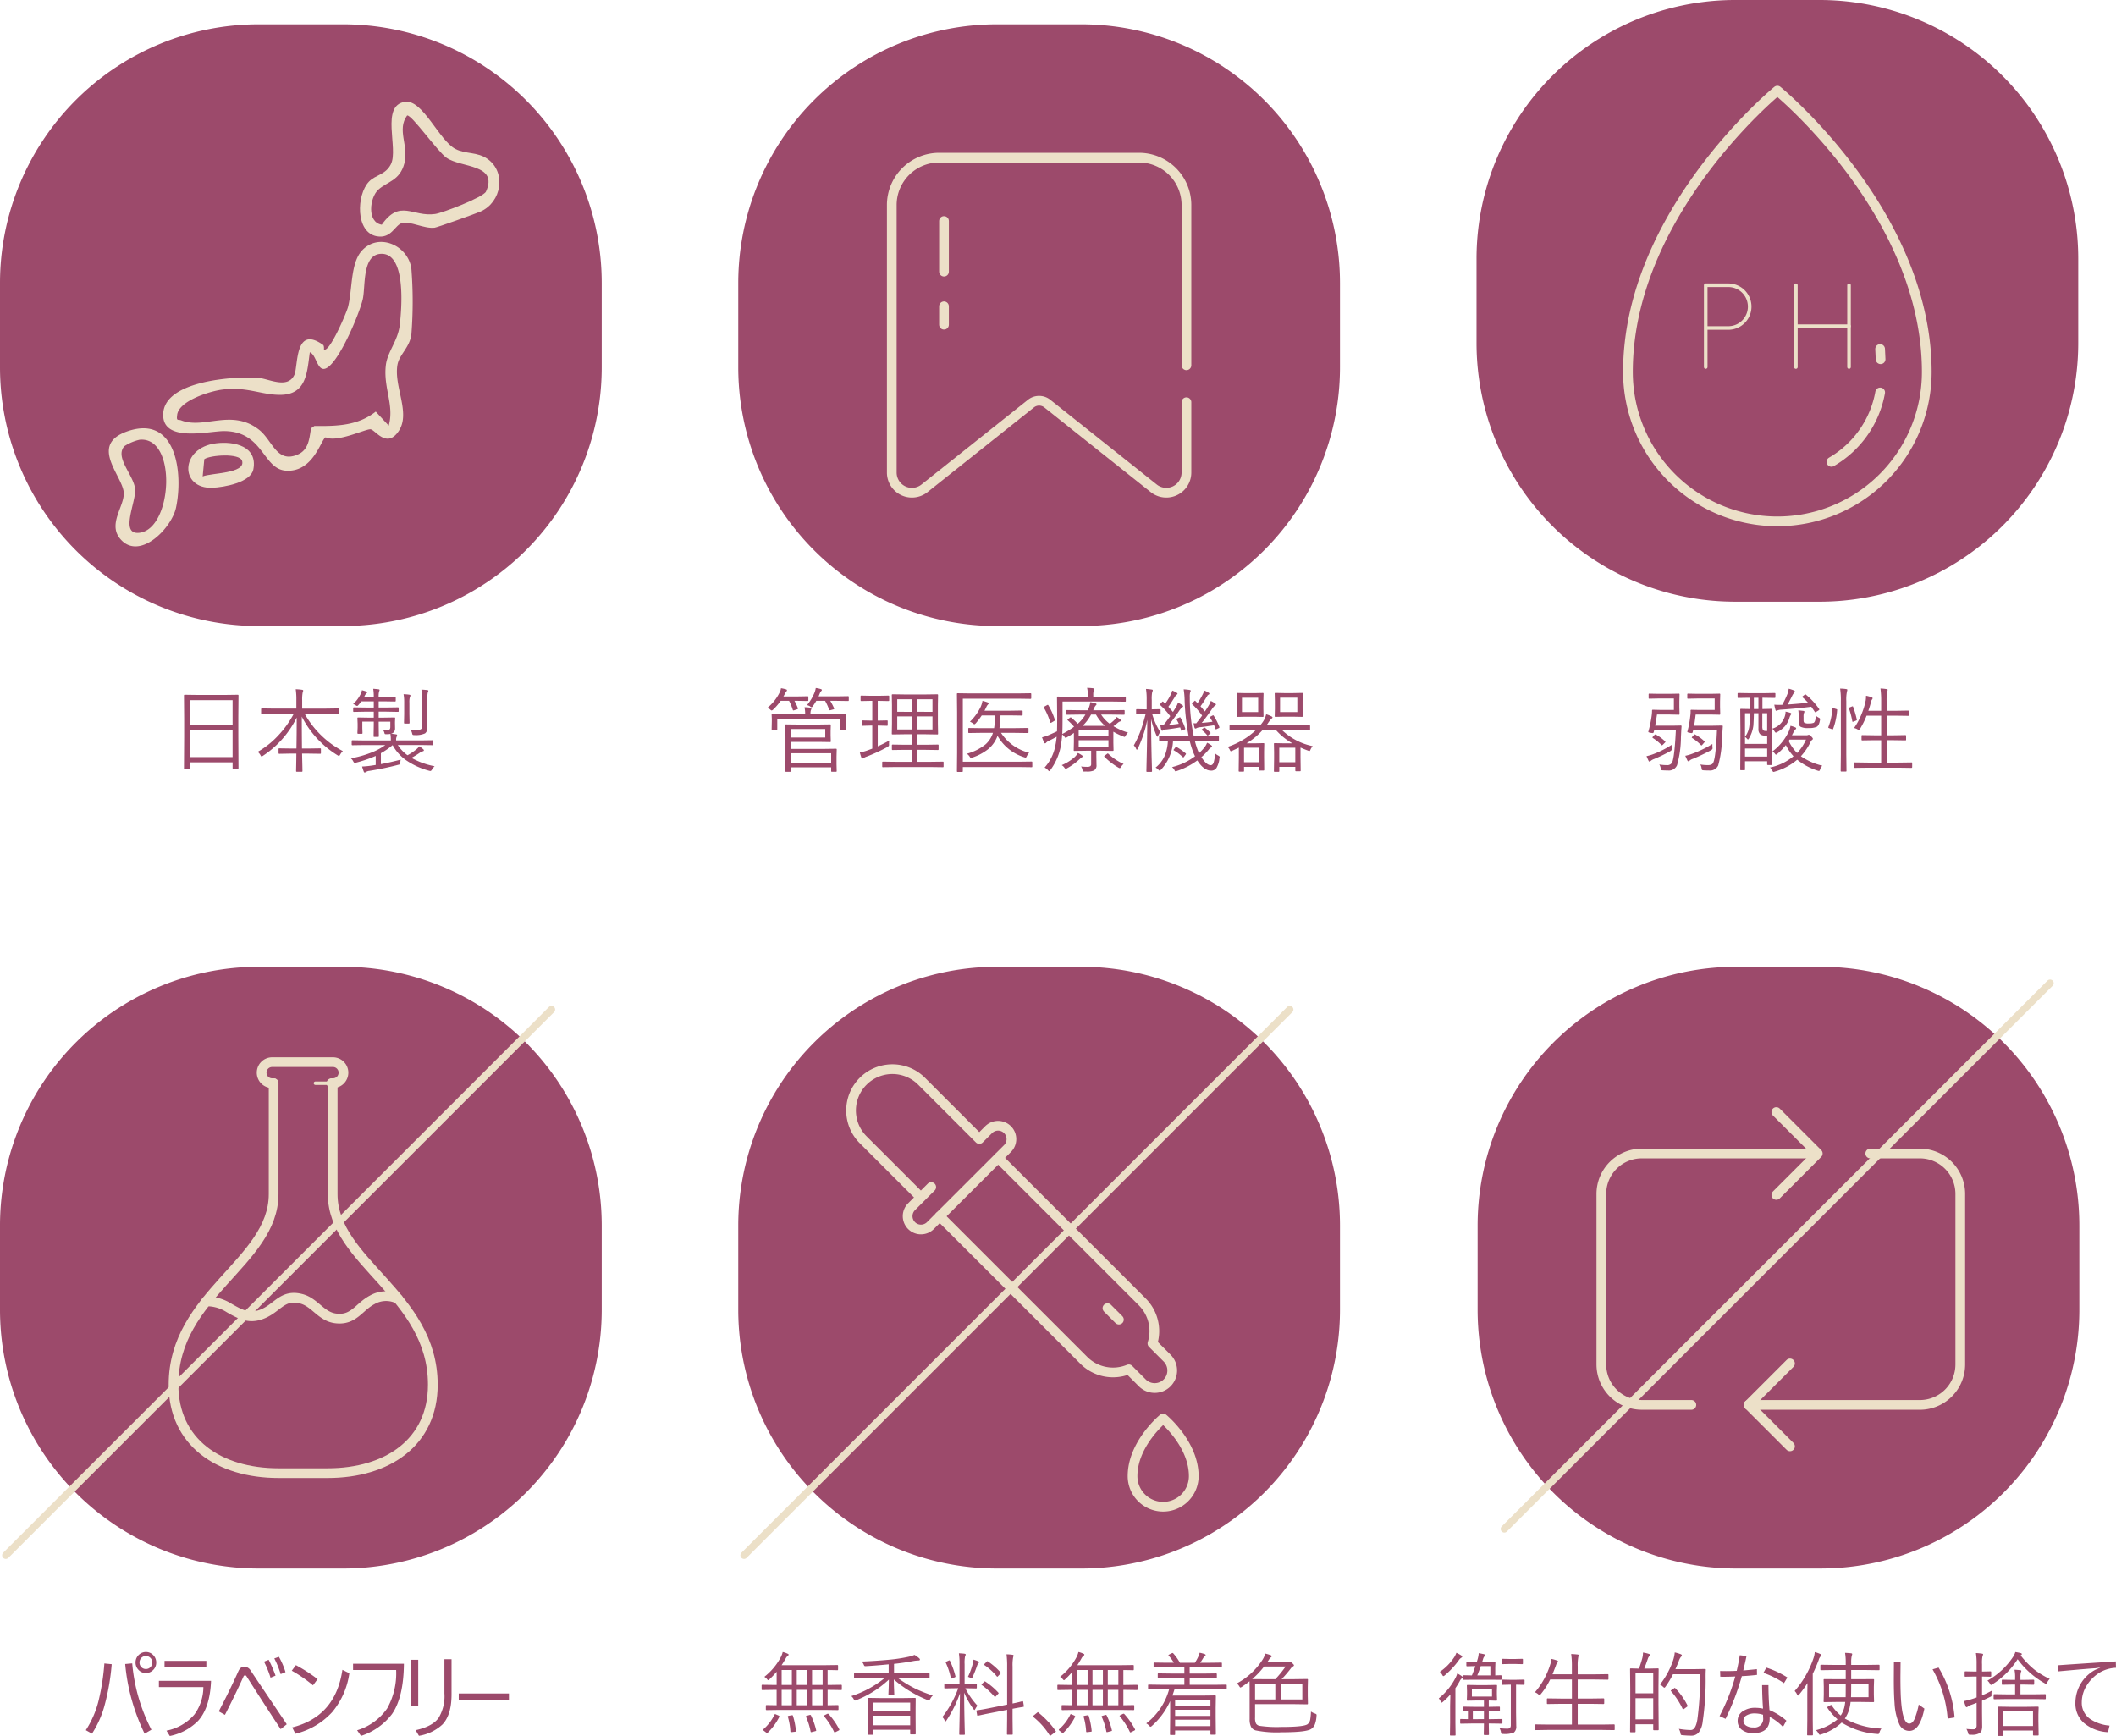 <svg xmlns="http://www.w3.org/2000/svg" xmlns:xlink="http://www.w3.org/1999/xlink" width="435.664" height="357.419" viewBox="0 0 435.664 357.419">
  <defs>
    <clipPath id="clip-path">
      <rect id="長方形_84" data-name="長方形 84" width="76.534" height="71.454" fill="none" stroke="#707070" stroke-width="2"/>
    </clipPath>
  </defs>
  <g id="グループ_147" data-name="グループ 147" transform="translate(-2889 -3653.573)">
    <path id="パス_332" data-name="パス 332" d="M17.494-5.818q0,.146-.155.146l-2.4-.036h-.373v3.167l2.084-.036q.155,0,.155.146v.746q0,.146-.155.146L14.1-1.577H4.535L2-1.541q-.155,0-.155-.146v-.746q0-.146.155-.146l2.066.036V-5.709H3.534l-2.412.036a.129.129,0,0,1-.146-.146V-6.61a.129.129,0,0,1,.146-.146l2.412.036h.537V-9.44A18.673,18.673,0,0,1,2.6-7.893q-.182.191-.255.191-.1,0-.282-.246a1.881,1.881,0,0,0-.528-.446,12.608,12.608,0,0,0,3.34-3.959,4.747,4.747,0,0,0,.446-1.156,4.784,4.784,0,0,1,1.047.373q.164.064.164.182t-.164.228a1.712,1.712,0,0,0-.446.573q-.428.755-.837,1.365h8.827l2.648-.036q.155,0,.155.146V-9.9q0,.146-.155.146L16.3-9.768q-.755-.018-1.738-.027v3.076h.373l2.4-.036q.155,0,.155.146ZM13.535-2.542V-5.709H11.36v3.167Zm-3.185,0V-5.709H8.211v3.167Zm3.185-4.177V-9.795H11.36v3.076ZM7.2-2.542V-5.709H5.1v3.167ZM10.35-6.719V-9.795H8.211v3.076Zm-3.149,0V-9.795H5.1v3.076ZM4.626-.157A12.171,12.171,0,0,1,2.242,3.1a.2.2,0,0,1-.127.073.543.543,0,0,1-.228-.109l-.464-.355q-.146-.118-.146-.191a.232.232,0,0,1,.073-.127A9.382,9.382,0,0,0,3.643-.631q.046-.082.1-.082A.906.906,0,0,1,4-.622l.464.2q.182.1.182.182A.289.289,0,0,1,4.626-.157ZM16.948,2.391a.283.283,0,0,1,.036.118q0,.082-.2.182l-.528.264a.71.71,0,0,1-.237.1q-.055,0-.118-.1A15.125,15.125,0,0,0,13.836-.267a.182.182,0,0,1-.055-.1q0-.046.209-.146l.446-.228A.652.652,0,0,1,14.627-.8a.256.256,0,0,1,.146.082A14.792,14.792,0,0,1,16.948,2.391Zm-4.75.191a.386.386,0,0,1,.018.091q0,.082-.209.127l-.592.155A1.3,1.3,0,0,1,11.178,3q-.091,0-.118-.127a13.252,13.252,0,0,0-.946-3.03.275.275,0,0,1-.027-.091q0-.064.228-.137l.519-.146a.746.746,0,0,1,.155-.027q.073,0,.146.118A14.3,14.3,0,0,1,12.2,2.582Zm-4.159.146a.383.383,0,0,1,.009.064q0,.109-.228.127l-.637.073Q7.083,3,7.037,3,6.9,3,6.9,2.837A13.081,13.081,0,0,0,6.382-.157a.739.739,0,0,1-.009-.091q0-.091.273-.137l.519-.091a.631.631,0,0,1,.127-.018q.1,0,.137.146A15.329,15.329,0,0,1,8.039,2.727Zm24.662.6q0,.127-.146.127h-.846q-.146,0-.146-.127V2.509H24v.874a.137.137,0,0,1-.155.155h-.837q-.127,0-.127-.155L22.9-.012V-1.668l-.018-2.239q0-.146.127-.146l2.5.036h4.559l2.475-.036q.155,0,.155.146l-.018,1.993V-.048ZM31.563,1.581V-.385H24V1.581Zm0-2.876V-3.088H24v1.793Zm4.659-3.249a2.29,2.29,0,0,0-.519.673q-.182.337-.282.337a.835.835,0,0,1-.255-.073A24.231,24.231,0,0,1,28.2-7.856q0,1.01.055,2.211.036.883.036.919a.129.129,0,0,1-.146.146h-.919a.129.129,0,0,1-.146-.146q0-.027.046-1.174.036-1.019.046-1.92a21.114,21.114,0,0,1-6.725,4.241.85.85,0,0,1-.246.073q-.109,0-.282-.328a1.975,1.975,0,0,0-.482-.592,20.788,20.788,0,0,0,6.9-3.749H22.69l-2.53.036q-.155,0-.155-.146v-.728q0-.127.155-.127l2.53.036h4.441v-1.866q-2.566.255-4.6.373-.127.009-.182.009a.292.292,0,0,1-.228-.073,1.516,1.516,0,0,1-.127-.255,2.166,2.166,0,0,0-.41-.628q2.639-.091,5.852-.391a31.907,31.907,0,0,0,3.758-.582,6.1,6.1,0,0,0,1.256-.391,5.146,5.146,0,0,1,.983.71.365.365,0,0,1,.137.264q0,.182-.373.182a7.132,7.132,0,0,0-1.1.127q-1.684.328-3.859.564V-9.1h4.641L35.4-9.14q.155,0,.155.127v.728q0,.146-.155.146l-2.53-.036H29a24.315,24.315,0,0,0,3.495,2.148A28.257,28.257,0,0,0,36.223-4.544Zm9.191,2.093a3.507,3.507,0,0,0-.446.692q-.118.2-.191.2-.027,0-.182-.182a17.382,17.382,0,0,1-1.92-3.394q.009,2.867.082,6.143.018.764.046,1.847.018.51.018.564,0,.127-.146.127H41.81q-.146,0-.146-.127,0-.036.027-1.338.091-3.9.118-7.071a25.265,25.265,0,0,1-2.794,5.6q-.127.182-.182.182-.082,0-.191-.228A1.621,1.621,0,0,0,38.179-.1a21.786,21.786,0,0,0,3.276-5.943h-.71l-2.011.036q-.146,0-.146-.137v-.719q0-.155.146-.155l2.011.036h.974v-4a14.077,14.077,0,0,0-.127-2.257q.8.036,1.156.091.246.036.246.173a1.031,1.031,0,0,1-.137.355,7.137,7.137,0,0,0-.091,1.62v4.022h.355l2.011-.036q.146,0,.146.155v.719q0,.137-.146.137l-2.011-.036h-.209A15.828,15.828,0,0,0,45.414-2.451Zm9.555.073a.21.21,0,0,1,.018.073q0,.055-.146.1-1.183.191-2.2.391V.161l.036,3.222a.129.129,0,0,1-.146.146h-.9a.129.129,0,0,1-.146-.146l.036-3.2V-1.6L47.962-.9q-1.074.209-1.893.391-.528.109-.546.118a.547.547,0,0,1-.082.009q-.073,0-.091-.146l-.146-.8A.392.392,0,0,1,45.2-1.4q0-.073.137-.1.036-.009.309-.046.928-.137,2.148-.382l3.731-.746v-7.808a18.642,18.642,0,0,0-.127-2.548,11.2,11.2,0,0,1,1.21.091q.246.036.246.164a1.209,1.209,0,0,1-.091.337,8.864,8.864,0,0,0-.118,1.92V-2.9q1.256-.255,2.011-.473h.055q.091,0,.118.155ZM49.7-5.154a.232.232,0,0,1,.073.127q0,.046-.127.173l-.419.446q-.155.164-.209.164-.036,0-.1-.073a14.865,14.865,0,0,0-2.594-2.366q-.082-.046-.082-.1t.137-.191l.391-.373q.109-.109.164-.109a.266.266,0,0,1,.118.055A14.235,14.235,0,0,1,49.7-5.154Zm.464-4.15q.073.073.073.109,0,.055-.109.164l-.428.446a.886.886,0,0,1-.209.182q-.036,0-.091-.082a12.1,12.1,0,0,0-2.557-2.33q-.073-.055-.073-.091,0-.064.155-.209l.391-.391q.1-.109.146-.109a.221.221,0,0,1,.109.055A12.961,12.961,0,0,1,50.165-9.3ZM45.742-11.4a.348.348,0,0,1-.127.209,1.147,1.147,0,0,0-.246.41A25.72,25.72,0,0,1,44.4-8.321q-.109.246-.209.246a.531.531,0,0,1-.237-.109,2.07,2.07,0,0,0-.5-.209,14.039,14.039,0,0,0,1.019-2.812,2.661,2.661,0,0,0,.118-.728,5.58,5.58,0,0,1,.946.337Q45.742-11.5,45.742-11.4ZM40.882-8.5a.392.392,0,0,1,.009.073q0,.064-.237.164l-.428.173a.825.825,0,0,1-.209.064q-.055,0-.082-.118a14.688,14.688,0,0,0-1.047-3.176.175.175,0,0,1-.036-.082q0-.064.182-.137l.428-.191a.652.652,0,0,1,.191-.064q.046,0,.091.1A16.584,16.584,0,0,1,40.882-8.5ZM57.845-1.131A19.9,19.9,0,0,1,60.03.907a13.372,13.372,0,0,1,1.556,1.975l-1.229.91A14.8,14.8,0,0,0,56.762-.248ZM78.385-5.818q0,.146-.155.146l-2.4-.036h-.373v3.167l2.084-.036q.155,0,.155.146v.746q0,.146-.155.146L74.99-1.577H65.426l-2.53.036q-.155,0-.155-.146v-.746q0-.146.155-.146l2.066.036V-5.709h-.537l-2.412.036a.129.129,0,0,1-.146-.146V-6.61a.129.129,0,0,1,.146-.146l2.412.036h.537V-9.44a18.672,18.672,0,0,1-1.474,1.547q-.182.191-.255.191-.1,0-.282-.246a1.881,1.881,0,0,0-.528-.446,12.608,12.608,0,0,0,3.34-3.959,4.747,4.747,0,0,0,.446-1.156,4.784,4.784,0,0,1,1.047.373q.164.064.164.182t-.164.228a1.712,1.712,0,0,0-.446.573q-.428.755-.837,1.365H74.8l2.648-.036q.155,0,.155.146V-9.9q0,.146-.155.146l-.255-.009q-.755-.018-1.738-.027v3.076h.373l2.4-.036q.155,0,.155.146ZM74.426-2.542V-5.709H72.251v3.167Zm-3.185,0V-5.709H69.1v3.167Zm3.185-4.177V-9.795H72.251v3.076ZM68.092-2.542V-5.709h-2.1v3.167Zm3.149-4.177V-9.795H69.1v3.076Zm-3.149,0V-9.795h-2.1v3.076ZM65.517-.157A12.171,12.171,0,0,1,63.132,3.1.2.2,0,0,1,63,3.173a.543.543,0,0,1-.228-.109l-.464-.355q-.146-.118-.146-.191a.232.232,0,0,1,.073-.127A9.382,9.382,0,0,0,64.534-.631q.046-.082.1-.082a.906.906,0,0,1,.255.091l.464.2q.182.1.182.182A.289.289,0,0,1,65.517-.157ZM77.839,2.391a.283.283,0,0,1,.036.118q0,.082-.2.182l-.528.264a.71.71,0,0,1-.237.1q-.055,0-.118-.1A15.125,15.125,0,0,0,74.726-.267a.182.182,0,0,1-.055-.1q0-.046.209-.146l.446-.228A.652.652,0,0,1,75.518-.8a.256.256,0,0,1,.146.082A14.792,14.792,0,0,1,77.839,2.391Zm-4.75.191a.385.385,0,0,1,.018.091q0,.082-.209.127l-.592.155A1.3,1.3,0,0,1,72.069,3q-.091,0-.118-.127A13.252,13.252,0,0,0,71-.157a.275.275,0,0,1-.027-.091q0-.064.228-.137l.519-.146a.746.746,0,0,1,.155-.027q.073,0,.146.118A14.3,14.3,0,0,1,73.088,2.582Zm-4.159.146a.383.383,0,0,1,.009.064q0,.109-.228.127l-.637.073q-.1.009-.146.009-.137,0-.137-.164a13.081,13.081,0,0,0-.519-2.994.739.739,0,0,1-.009-.091q0-.091.273-.137l.519-.091a.631.631,0,0,1,.127-.018q.1,0,.137.146A15.33,15.33,0,0,1,68.929,2.727ZM96.74-5.936q0,.146-.155.146L94.11-5.827H85.984q-.2.655-.428,1.292h6.207l2.585-.036q.155,0,.155.164L94.465-2V-.167L94.5,3.4q0,.127-.155.127h-.819q-.146,0-.146-.127V2.655H86.111v.8q0,.127-.146.127H85.2q-.146,0-.146-.127l.036-3.677V-3.4a15.136,15.136,0,0,1-3.768,5.124.607.607,0,0,1-.282.164q-.082,0-.255-.2a2.4,2.4,0,0,0-.619-.491,13.284,13.284,0,0,0,4.714-7.026H83.153l-2.466.036a.129.129,0,0,1-.146-.146v-.71a.129.129,0,0,1,.146-.146l2.466.036h4.86v-1.42H85.292l-2.63.036q-.127,0-.127-.146v-.673q0-.146.127-.146l2.63.036h2.721v-1.31H84.436l-2.612.036a.129.129,0,0,1-.146-.146v-.692a.129.129,0,0,1,.146-.146l2.612.036h1.42a9.4,9.4,0,0,0-1.047-1.438.3.3,0,0,1-.073-.118q0-.064.164-.137l.528-.264a.49.49,0,0,1,.164-.055.2.2,0,0,1,.127.073A9.983,9.983,0,0,1,87.1-11.287h3.076a8.648,8.648,0,0,0,.728-1.32,4.909,4.909,0,0,0,.255-.746,7.086,7.086,0,0,1,1.028.273q.209.091.209.191,0,.118-.173.228a1.323,1.323,0,0,0-.319.391q-.41.683-.637.983h1.738l2.594-.036a.129.129,0,0,1,.146.146v.692a.129.129,0,0,1-.146.146l-2.594-.036h-3.9v1.31h2.812L94.538-9.1q.164,0,.164.146v.673q0,.146-.164.146l-2.612-.036H89.114v1.42h5l2.475-.036q.155,0,.155.146Zm-3.358,7.7V.434H86.111V1.763Zm0-2.111V-1.613H86.111V-.349Zm0-2.048V-3.643H86.111V-2.4ZM115.223-.349a5.919,5.919,0,0,1-.346,1.765,2.033,2.033,0,0,1-.692.883q-.937.728-6.106.728a21.783,21.783,0,0,1-5.4-.391,1.523,1.523,0,0,1-.946-.755,3.46,3.46,0,0,1-.282-1.556v-6.58l-.018-1.229q-.737.592-1.62,1.174a1.5,1.5,0,0,1-.264.127q-.073,0-.228-.264a2.27,2.27,0,0,0-.5-.592,14.287,14.287,0,0,0,5.287-4.878,4.656,4.656,0,0,0,.564-1.265,9.248,9.248,0,0,1,1.11.328q.209.091.209.228t-.191.246a1.663,1.663,0,0,0-.4.5l-.3.428h4.022a.955.955,0,0,0,.41-.055.319.319,0,0,1,.173-.036q.137,0,.5.319t.373.446q0,.155-.246.273a1.591,1.591,0,0,0-.464.464,26.481,26.481,0,0,1-1.829,2.13h2.612l2.648-.036q.155,0,.155.146l-.036,1.547v1.829l.036,1.547q0,.146-.155.146l-2.648-.036h-8.081V-.03a2.734,2.734,0,0,0,.2,1.265,1.106,1.106,0,0,0,.746.464,24.316,24.316,0,0,0,4.432.228q4.623,0,5.415-.555a1.558,1.558,0,0,0,.564-.983,14.365,14.365,0,0,0,.155-1.629,3.04,3.04,0,0,0,.819.41q.337.109.337.282A1.693,1.693,0,0,1,115.223-.349ZM112.3-3.734V-6.965h-4.459v3.231Zm-5.56,0V-6.965h-4.168v3.231Zm2.12-6.789H104.43a16.377,16.377,0,0,1-2.457,2.594q.373.018,2.239.018h2.53A22.626,22.626,0,0,0,108.862-10.523Z" transform="translate(3044.835 4007.199)" fill="#9c4a6b"/>
    <g id="グループ_137" data-name="グループ 137" transform="translate(-5.431 854.794)">
      <path id="パス_72" data-name="パス 72" d="M109.767,124.291H92.423A53.272,53.272,0,0,1,39.15,71.019V53.675A53.272,53.272,0,0,1,92.423.4h17.344a53.272,53.272,0,0,1,53.273,53.273V71.019a53.272,53.272,0,0,1-53.273,53.273" transform="translate(3007.281 2997.425)" fill="#9c4a6b"/>
      <path id="パス_76" data-name="パス 76" d="M59.08,31.849,47.2,19.972A8.508,8.508,0,0,1,59.235,7.94L71.112,19.817,73.033,17.9a2.746,2.746,0,0,1,3.884,3.884L61.039,37.654a2.745,2.745,0,0,1-3.884-3.88l4.055-4.055" transform="translate(3024.949 3013.458)" fill="none" stroke="#ece0c8" stroke-linecap="round" stroke-linejoin="round" stroke-width="2"/>
      <path id="パス_77" data-name="パス 77" d="M49.083,21.852,78.747,51.516a8.517,8.517,0,0,0,9.259,1.85l2.79,2.79a3.6,3.6,0,0,0,5.1-5.1l-3.019-3.015a8.5,8.5,0,0,0-2.1-8.561L61.115,9.82" transform="translate(3038.831 3027.339)" fill="none" stroke="#ece0c8" stroke-linecap="round" stroke-linejoin="round" stroke-width="2"/>
      <line id="線_13" data-name="線 13" y1="12.032" x2="12.032" transform="translate(3102.831 3052.077)" fill="none" stroke="#992e59" stroke-linecap="round" stroke-linejoin="round" stroke-width="0.749"/>
      <line id="線_14" data-name="線 14" x1="2.36" y1="2.36" transform="translate(3122.446 3068.111)" fill="none" stroke="#ece0c8" stroke-linecap="round" stroke-linejoin="round" stroke-width="2"/>
      <path id="パス_78" data-name="パス 78" d="M64.888,22.673s6.3,5.154,6.3,11.856a6.3,6.3,0,0,1-12.6,0C58.59,27.827,64.888,22.673,64.888,22.673Z" transform="translate(3069.027 3068.164)" fill="none" stroke="#ece0c8" stroke-linecap="round" stroke-linejoin="round" stroke-width="2"/>
      <line id="線_15" data-name="線 15" x1="112.363" y2="112.363" transform="translate(3047.619 3006.63)" fill="none" stroke="#ece0c8" stroke-linecap="round" stroke-linejoin="round" stroke-width="1.5"/>
    </g>
    <path id="パス_331" data-name="パス 331" d="M.668-.088A19.853,19.853,0,0,0,3.321-6.251,47.313,47.313,0,0,0,4.49-13.829L6-13.678a46.846,46.846,0,0,1-1.54,8.749A20.52,20.52,0,0,1,1.939.63ZM8.776-13.716l1.447-.132A36.476,36.476,0,0,0,14.176-.182l-1.4.812A41.092,41.092,0,0,1,8.776-13.716Zm4.258-2.473a2.041,2.041,0,0,1,1.586.717,2.1,2.1,0,0,1,.547,1.444,2.09,2.09,0,0,1-.705,1.614,2.035,2.035,0,0,1-1.429.557,2.014,2.014,0,0,1-1.577-.717,2.111,2.111,0,0,1-.547-1.453,2.092,2.092,0,0,1,.7-1.6A2.057,2.057,0,0,1,13.035-16.189Zm0,.831a1.237,1.237,0,0,0-.974.434,1.308,1.308,0,0,0-.334.9,1.288,1.288,0,0,0,.427,1,1.261,1.261,0,0,0,.881.34,1.265,1.265,0,0,0,.983-.434,1.321,1.321,0,0,0,.334-.906,1.278,1.278,0,0,0-.427-.991A1.273,1.273,0,0,0,13.035-15.358Zm3.841.991h8.609v1.293H16.875Zm-1.16,4.115H26.45q-.213,5.521-2.653,8.23a11.318,11.318,0,0,1-5.835,3.133l-.687-1.1a10.111,10.111,0,0,0,5.752-3.332,9.654,9.654,0,0,0,1.846-5.635H15.716ZM37.355-14.2l.965-.387a26.967,26.967,0,0,1,1.41,3.266l-1.03.425A20.191,20.191,0,0,0,37.355-14.2Zm2.125-.661.946-.34a15.839,15.839,0,0,1,1.354,3.162l-.993.406A18.8,18.8,0,0,0,39.48-14.858ZM28.041-3.957q2.394-4.6,4.026-8.249.427-.963,1.2-.963a1.579,1.579,0,0,1,1.336.793Q35.917-10.4,38.478-6.6q2.44,3.615,3.563,5.295L40.788-.3q-2.561-3.86-7.032-10.882a.348.348,0,0,0-.3-.2.343.343,0,0,0-.325.255Q31.492-7.506,29.312-3.24ZM43.926-13.48A32.489,32.489,0,0,1,48.389-10.6l-.946,1.274a27.609,27.609,0,0,0-4.37-3.011Zm9.574.963,1.429.7a15.881,15.881,0,0,1-3.535,8.013A15.06,15.06,0,0,1,43.815.649L43.166-.663Q52.081-2.9,53.5-12.518Zm2.194-1.255H66.16Q66.1-6.855,63.71-3.41a13.064,13.064,0,0,1-6.383,4.5l-.8-1.161a11.585,11.585,0,0,0,6.179-4.483,14.772,14.772,0,0,0,1.855-7.928H55.695Zm13.414-.812v9.476H67.643v-9.476ZM68.57-.088Q72-.833,73.283-2.589A8.6,8.6,0,0,0,74.5-7.648V-14.7h1.466v7.248q0,4.181-1.837,6.154a9.219,9.219,0,0,1-4.871,2.369Zm8.879-7.56H87.785v1.435H77.45Z" transform="translate(2906 4009.88)" fill="#9c4a6b"/>
    <g id="グループ_138" data-name="グループ 138" transform="translate(0.04 856.473)">
      <path id="パス_79" data-name="パス 79" d="M72.061,123.889H54.717A53.272,53.272,0,0,1,1.444,70.617V53.273A53.272,53.272,0,0,1,54.717,0H72.061a53.272,53.272,0,0,1,53.273,53.273V70.617a53.272,53.272,0,0,1-53.273,53.273" transform="translate(2887.516 2996.148)" fill="#9c4a6b"/>
      <line id="線_16" data-name="線 16" x1="112.363" y2="112.363" transform="translate(2890.148 3004.951)" fill="none" stroke="#ece0c8" stroke-linecap="round" stroke-linejoin="round" stroke-width="1.5"/>
      <line id="線_17" data-name="線 17" x1="3.312" transform="translate(2953.898 3020.117)" fill="none" stroke="#ece0c8" stroke-linecap="round" stroke-linejoin="round" stroke-width="0.704"/>
      <path id="パス_80" data-name="パス 80" d="M16.808,9.036h-.3a2.167,2.167,0,0,1,0-4.335H29.019a2.167,2.167,0,0,1,0,4.335h-.3" transform="translate(2928.49 3011.08)" fill="none" stroke="#ece0c8" stroke-linecap="round" stroke-linejoin="round" stroke-width="2"/>
      <path id="パス_81" data-name="パス 81" d="M42.769,5.739V28.575c0,14.062,20.618,20.627,20.618,39.236,0,11.84-9.3,18.213-21.671,18.213H31.664C19.3,86.024,10,79.651,10,67.811,10,49.2,30.612,42.636,30.612,28.575V5.739" transform="translate(2914.686 3014.377)" fill="none" stroke="#ece0c8" stroke-linecap="round" stroke-linejoin="round" stroke-width="2"/>
      <path id="パス_82" data-name="パス 82" d="M11.609,17.316a8.61,8.61,0,0,1,4.753,1.378c2.56,1.47,4.431,2.4,7.334.994,2.748-1.332,3.825-3.871,7.492-2.907,2.823.739,4.043,3.642,7.07,4.034C42,21.3,43.023,18.456,45.788,17a5.73,5.73,0,0,1,5.333-.2" transform="translate(2919.803 3047.724)" fill="none" stroke="#ece0c8" stroke-linecap="round" stroke-linejoin="round" stroke-width="2"/>
    </g>
    <g id="グループ_146" data-name="グループ 146" transform="translate(0 196.424)">
      <path id="パス_333" data-name="パス 333" d="M17.117-8.006q-.139,2.087-.148,2.245a23.291,23.291,0,0,1-.8,5.817,1.864,1.864,0,0,1-1.883,1.03q-.473,0-1.16-.037-.241-.019-.288-.093a.8.8,0,0,1-.093-.343,1.858,1.858,0,0,0-.26-.761,10.038,10.038,0,0,0,1.577.13q.863,0,1.076-.492.538-1.048.779-6.68h-4.9a2.752,2.752,0,0,0-.093.38q-.056.2-.2.2a2.882,2.882,0,0,1-.408-.056q-.5-.083-.5-.213A.54.54,0,0,1,9.843-7a18.76,18.76,0,0,0,.566-3.024,7.246,7.246,0,0,0,.083-1.03,1.789,1.789,0,0,0-.009-.195q0-.167.186-.167l1.624.037h3.154V-13.74H11.931L9.955-13.7q-.148,0-.148-.13v-.761a.131.131,0,0,1,.148-.148l1.976.037h2.644l1.865-.037a.131.131,0,0,1,.148.148l-.037,1.466v1.113l.037,1.466a.131.131,0,0,1-.148.148l-1.865-.037H11.532q-.223,1.828-.325,2.3h3.859l1.883-.037A.148.148,0,0,1,17.117-8.006Zm-8.489,0q-.056.687-.13,2.245A21.648,21.648,0,0,1,7.7,0,1.828,1.828,0,0,1,5.817,1.085q-.455,0-1.141-.037-.213-.019-.26-.093A.97.97,0,0,1,4.333.612a2.134,2.134,0,0,0-.288-.761,9.479,9.479,0,0,0,1.521.13A1.153,1.153,0,0,0,6.652-.492q.52-.965.8-6.7H2.987a2.5,2.5,0,0,1-.1.4q-.046.176-.186.176-.083,0-.417-.046-.5-.093-.5-.195a.54.54,0,0,1,.028-.13,23.7,23.7,0,0,0,.64-3.043,8.159,8.159,0,0,0,.1-1.225.148.148,0,0,1,.167-.167l1.5.037h2.83V-13.74H3.859L1.995-13.7q-.148,0-.148-.13v-.761a.131.131,0,0,1,.148-.148l1.865.037H6.29l1.772-.037a.131.131,0,0,1,.148.148l-.037,1.466v1.113l.037,1.466a.131.131,0,0,1-.148.148L6.29-10.437H3.572q-.25,1.661-.38,2.3h3.5l1.772-.037A.148.148,0,0,1,8.628-8.006Zm6.364,4.323a1.512,1.512,0,0,1,.019.195q0,.223-.334.408a38.126,38.126,0,0,1-3.729,1.772,1.866,1.866,0,0,0-.687.38q-.13.13-.2.13a.276.276,0,0,1-.213-.148q-.056-.1-.455-.993a9.246,9.246,0,0,0,1.429-.417A22.8,22.8,0,0,0,14.974-4.37Q14.974-3.952,14.992-3.683ZM6.6-3.5a2.213,2.213,0,0,1,.019.223q0,.195-.315.39A33.28,33.28,0,0,1,2.969-1.271a2.1,2.1,0,0,0-.705.4q-.13.13-.2.13a.245.245,0,0,1-.213-.148q-.195-.38-.436-.974a9.7,9.7,0,0,0,1.6-.492A19.6,19.6,0,0,0,6.578-4.184Q6.578-3.767,6.6-3.5Zm6.726-1.438q.074.056.074.093a.449.449,0,0,1-.111.186l-.343.4q-.148.186-.213.186a.213.213,0,0,1-.111-.065,9.294,9.294,0,0,0-1.781-1.447q-.111-.065-.111-.111a.488.488,0,0,1,.111-.176l.306-.343q.1-.139.186-.139a.338.338,0,0,1,.148.065A8.741,8.741,0,0,1,13.322-4.936Zm-8.108.278-.4.4q-.158.158-.223.158a.2.2,0,0,1-.121-.074,9.4,9.4,0,0,0-1.735-1.41q-.1-.065-.1-.111a.44.44,0,0,1,.1-.195l.306-.325a.33.33,0,0,1,.195-.121.255.255,0,0,1,.13.046A8.624,8.624,0,0,1,5.214-4.936q.093.083.093.139T5.214-4.657ZM27.943-14q0,.148-.158.148L25.6-13.888h-.325v2.319l1.8-.037a.131.131,0,0,1,.148.148l-.037,3.312v3.229L27.22-.186a.131.131,0,0,1-.148.148H26.4a.131.131,0,0,1-.148-.148V-.816H21.69V.891q0,.139-.148.139h-.687q-.148,0-.148-.139l.037-5.149v-3.21l-.037-3.989a.131.131,0,0,1,.148-.148l1.846.037v-2.319h-.213l-2.18.037A.131.131,0,0,1,20.16-14v-.724a.131.131,0,0,1,.148-.148l2.18.037H25.6l2.189-.037q.158,0,.158.148ZM26.255-4.388V-6.114H25.8a1.386,1.386,0,0,1-.983-.269,1.418,1.418,0,0,1-.362-1.085v-3.247h-.937q-.028,1.531-.111,2.607a6.743,6.743,0,0,1-.937,2.644q-.111.167-.167.167t-.176-.13a1.81,1.81,0,0,0-.436-.39v1.429Zm0,2.607V-3.442H21.69v1.661ZM22.7-10.715H21.69v4.88a4.67,4.67,0,0,0,.918-2.6Q22.7-9.407,22.7-10.715Zm3.553,3.665v-3.665h-1V-8a1.492,1.492,0,0,0,.13.742.652.652,0,0,0,.547.2Zm-1.8-4.518v-2.319h-.937v2.319ZM37.6.093a2.17,2.17,0,0,0-.455.789q-.1.306-.232.306-.019,0-.278-.074a12.92,12.92,0,0,1-4.2-2.245,12.39,12.39,0,0,1-4.583,2.44,2.224,2.224,0,0,1-.3.074q-.121,0-.25-.288A1.79,1.79,0,0,0,26.83.473a11.132,11.132,0,0,0,4.843-2.319,9.811,9.811,0,0,1-1.577-2.3,13.458,13.458,0,0,1-1.744,1.809.619.619,0,0,1-.288.167q-.083,0-.25-.25a1.984,1.984,0,0,0-.473-.417,11.02,11.02,0,0,0,3.266-3.924,4.469,4.469,0,0,0,.445-1.354,5.556,5.556,0,0,1,.937.306q.232.093.232.2a.457.457,0,0,1-.167.269,2.176,2.176,0,0,0-.417.631l-.288.547h2.913a1.165,1.165,0,0,0,.4-.056.427.427,0,0,1,.167-.056q.148,0,.51.362.325.325.325.473,0,.121-.186.241a1.543,1.543,0,0,0-.343.52,12.1,12.1,0,0,1-1.939,2.83A12.829,12.829,0,0,0,37.6.093ZM34.243-5.27H30.856l-.167.288a8.912,8.912,0,0,0,1.726,2.468A9.115,9.115,0,0,0,34.243-5.27Zm2.69-6.336a.248.248,0,0,1,.065.13q0,.065-.176.195l-.417.26a.534.534,0,0,1-.232.121q-.046,0-.13-.111-.455-.687-.705-1.03-2.8.362-6.188.6a2.408,2.408,0,0,0-.742.139.558.558,0,0,1-.269.093q-.13,0-.186-.213a10.175,10.175,0,0,1-.232-1.039q.649.037,1.011.037.306,0,.64-.019.622-1.169.974-2.032a4.81,4.81,0,0,0,.343-1.28,7.676,7.676,0,0,1,1,.325q.269.111.269.25,0,.093-.167.269a3.294,3.294,0,0,0-.445.733q-.64,1.252-.872,1.679,1.939-.13,4.2-.362a10.6,10.6,0,0,0-1.123-1.1q-.074-.074-.074-.111,0-.056.148-.176l.343-.26a.3.3,0,0,1,.158-.083q.046,0,.13.083A14.407,14.407,0,0,1,36.933-11.606Zm.195,2.292q-.195,1.188-.724,1.429a4.029,4.029,0,0,1-1.614.232,3.321,3.321,0,0,1-1.633-.25q-.417-.232-.417-1.048v-.983a9.168,9.168,0,0,0-.074-1.373l1.058.121q.195.028.195.167a.48.48,0,0,1-.074.232,2.109,2.109,0,0,0-.1.835v.687q0,.4.158.51a1.608,1.608,0,0,0,.891.158,2.843,2.843,0,0,0,1.03-.13q.362-.195.473-1.457a2.4,2.4,0,0,0,.584.4q.269.13.269.288A1.506,1.506,0,0,1,37.128-9.314Zm-5.91-1.308a.289.289,0,0,1-.074.213,2.078,2.078,0,0,0-.306.659,4.72,4.72,0,0,1-1.011,1.809A5.978,5.978,0,0,1,28.3-6.8a.6.6,0,0,1-.269.093q-.111,0-.288-.306a1.809,1.809,0,0,0-.455-.51,3.8,3.8,0,0,0,2.588-2.523,3.057,3.057,0,0,0,.158-.844,1.36,1.36,0,0,0-.009-.148,9.667,9.667,0,0,1,.946.232Q31.218-10.715,31.218-10.623ZM56.109.38q0,.167-.148.167L53.3.51H46.971L44.309.547q-.148,0-.148-.167V-.427a.131.131,0,0,1,.148-.148l2.663.037h2.755V-5.149H48.279l-2.449.037a.131.131,0,0,1-.148-.148V-6.04q0-.158.148-.158l2.449.037h1.447V-10.2H46.721a16.752,16.752,0,0,1-1.345,2.709q-.167.25-.232.25a.542.542,0,0,1-.241-.111,2.312,2.312,0,0,0-.761-.306A13.56,13.56,0,0,0,45.7-10.567a14.387,14.387,0,0,0,.835-2.728,6.3,6.3,0,0,0,.074-1.011A6.611,6.611,0,0,1,47.732-14q.232.093.232.2a.453.453,0,0,1-.111.25,1.409,1.409,0,0,0-.232.547,17.7,17.7,0,0,1-.538,1.791h2.644v-1.976a18.343,18.343,0,0,0-.148-2.607,9.9,9.9,0,0,1,1.252.121q.232.028.232.148a1.627,1.627,0,0,1-.074.343,9.045,9.045,0,0,0-.139,1.958v2.013h2.013l2.431-.037q.158,0,.158.148v.789q0,.148-.158.148L52.862-10.2H50.849V-6.16h1.429L54.708-6.2q.148,0,.148.158v.779a.131.131,0,0,1-.148.148l-2.431-.037H50.849V-.538H53.3l2.663-.037a.131.131,0,0,1,.148.148Zm-13.35-15.9a3.315,3.315,0,0,1-.074.343,7.72,7.72,0,0,0-.139,1.958V-2.189l.037,3.349a.131.131,0,0,1-.148.148h-.9a.131.131,0,0,1-.148-.148l.037-3.321V-13.183a15.936,15.936,0,0,0-.148-2.588,8.229,8.229,0,0,1,1.252.093Q42.759-15.642,42.759-15.521Zm-2.1,4.156a13.76,13.76,0,0,1-.835,3.9q-.037.083-.1.083a.49.49,0,0,1-.167-.046L39.085-7.6q-.25-.083-.25-.158a.428.428,0,0,1,.037-.148,12.5,12.5,0,0,0,.8-3.739q.019-.121.093-.121a1.053,1.053,0,0,1,.195.037l.492.158q.213.056.213.148Zm4.045,1.939a.418.418,0,0,1,.019.083q0,.093-.2.167l-.417.167a.9.9,0,0,1-.232.065q-.083,0-.093-.121a16.728,16.728,0,0,0-.687-2.625.214.214,0,0,1-.028-.083q0-.065.241-.158l.38-.158a.428.428,0,0,1,.148-.037q.083,0,.111.1A19.568,19.568,0,0,1,44.708-9.426Z" transform="translate(3226.59 3614.695)" fill="#9c4a6b"/>
      <g id="グループ_136" data-name="グループ 136" transform="translate(-7.063 461)">
        <path id="パス_73" data-name="パス 73" d="M146.554,123.889H129.21A53.272,53.272,0,0,1,75.937,70.617V53.273A53.272,53.272,0,0,1,129.21,0h17.344a53.272,53.272,0,0,1,53.272,53.273V70.617a53.272,53.272,0,0,1-53.272,53.273" transform="translate(3124.126 2996.148)" fill="#9c4a6b"/>
        <path id="パス_83" data-name="パス 83" d="M103.466,19.347A20.782,20.782,0,0,1,93.435,33.638" transform="translate(3179.705 3057.6)" fill="none" stroke="#ece0c8" stroke-linecap="round" stroke-linejoin="round" stroke-width="2"/>
        <line id="線_18" data-name="線 18" x1="0.1" y1="2.105" transform="translate(3283.162 3068.007)" fill="none" stroke="#ece0c8" stroke-linecap="round" stroke-linejoin="round" stroke-width="2"/>
        <path id="パス_84" data-name="パス 84" d="M114.165,4.469s30.762,25.17,30.762,57.917a30.762,30.762,0,1,1-61.525,0C83.4,29.639,114.165,4.469,114.165,4.469Z" transform="translate(3147.84 3010.343)" fill="none" stroke="#ece0c8" stroke-linecap="round" stroke-linejoin="round" stroke-width="2"/>
        <path id="パス_85" data-name="パス 85" d="M87.237,22.862h4.652a4.4,4.4,0,0,0,0-8.8H87.237V30.9" transform="translate(3160.018 3040.816)" fill="none" stroke="#ece0c8" stroke-linecap="round" stroke-linejoin="round" stroke-width="0.737"/>
        <line id="線_19" data-name="線 19" x2="10.946" transform="translate(3265.816 3063.302)" fill="none" stroke="#ece0c8" stroke-linecap="round" stroke-linejoin="round" stroke-width="0.737"/>
        <line id="線_20" data-name="線 20" y2="16.839" transform="translate(3265.816 3054.882)" fill="none" stroke="#ece0c8" stroke-linecap="round" stroke-linejoin="round" stroke-width="0.737"/>
        <line id="線_21" data-name="線 21" y2="16.839" transform="translate(3276.761 3054.882)" fill="none" stroke="#ece0c8" stroke-linecap="round" stroke-linejoin="round" stroke-width="0.737"/>
      </g>
    </g>
    <g id="グループ_143" data-name="グループ 143">
      <path id="パス_330" data-name="パス 330" d="M15.1.547A.131.131,0,0,1,14.955.7h-.918a.131.131,0,0,1-.148-.148V-.612H5.093v1.2q0,.148-.13.148H4.026A.131.131,0,0,1,3.878.584l.037-6.513V-9.593L3.878-14.38q0-.158.148-.158L6.67-14.5h5.641l2.644-.037q.148,0,.148.158l-.037,4.3v4.147ZM13.888-1.7V-7.2H5.093v5.5Zm0-6.568v-5.149H5.093v5.149Zm22.7,5.334a3.279,3.279,0,0,0-.547.724q-.176.288-.232.288a1.05,1.05,0,0,1-.278-.13,19.977,19.977,0,0,1-7.394-7.988q0,2.774.037,6.578h1.364L31.916-3.5q.158,0,.158.148v.816a.139.139,0,0,1-.158.158l-2.375-.037H28.2q.019,1.067.056,2.57.019.909.019,1.021a.131.131,0,0,1-.148.148H27.11a.131.131,0,0,1-.148-.148q0-.074.009-.594.037-1.642.046-3h-1.16L23.5-2.375q-.148,0-.148-.158v-.816A.131.131,0,0,1,23.5-3.5l2.356.037h1.178q.056-2.765.056-6.383a19.932,19.932,0,0,1-6.93,7.867.92.92,0,0,1-.306.148q-.111,0-.232-.269a2.165,2.165,0,0,0-.566-.677,17.777,17.777,0,0,0,4.388-3.544A19.992,19.992,0,0,0,26.47-10.6H22.444l-2.533.037a.131.131,0,0,1-.148-.148v-.863a.131.131,0,0,1,.148-.148l2.533.037h4.574v-1.688a14.245,14.245,0,0,0-.13-2.3,11.651,11.651,0,0,1,1.308.111q.232.037.232.158a.606.606,0,0,1-.046.213,2.024,2.024,0,0,0-.065.2,7.629,7.629,0,0,0-.1,1.6v1.707h4.963l2.542-.037a.131.131,0,0,1,.148.148v.863a.131.131,0,0,1-.148.148L33.178-10.6H28.743A19.321,19.321,0,0,0,36.592-2.932ZM55.481.186a2.6,2.6,0,0,0-.529.668q-.195.306-.315.306a1.907,1.907,0,0,1-.241-.037,15.323,15.323,0,0,1-4.833-2.208,9.283,9.283,0,0,1-2.728-3.08A14.705,14.705,0,0,1,44.422-2.5V-.25q1.846-.343,4.082-.928a2.22,2.22,0,0,0-.074.622.472.472,0,0,1-.065.306.817.817,0,0,1-.334.13Q45.4.584,42.084,1.132a1.62,1.62,0,0,0-.761.25.415.415,0,0,1-.232.093q-.13,0-.186-.167Q40.767.965,40.544.241a19.279,19.279,0,0,0,2.032-.2l.779-.121V-1.939A25.65,25.65,0,0,1,39.31-.557a1.266,1.266,0,0,1-.269.046q-.158,0-.325-.334a1.751,1.751,0,0,0-.492-.6,21.375,21.375,0,0,0,4.091-1.132,12.5,12.5,0,0,0,3.015-1.6H41.017l-2.449.037q-.158,0-.158-.148v-.724q0-.148.158-.148l2.449.037h5.455v-.148a8.169,8.169,0,0,0-.093-1.206,4.169,4.169,0,0,1-.854.065.587.587,0,0,1-.278-.037.477.477,0,0,1-.1-.232,1.679,1.679,0,0,0-.306-.612,8.528,8.528,0,0,0,.965.046q.557,0,.557-.649v-1.1H43.967v.631L44-6q0,.148-.158.148h-.779A.131.131,0,0,1,42.919-6l.037-2.375v-.631H40.6v1.327l.037,1.03q0,.148-.13.148h-.761q-.158,0-.158-.148l.046-1.1v-.835l-.046-1.141q0-.13.148-.13l2.254.037h.965v-1.234H41.323l-2.449.046a.139.139,0,0,1-.158-.158v-.6q0-.176.158-.176l2.449.037h1.633v-1.271H40.414q-.1.148-.594.724-.195.223-.288.223a.634.634,0,0,1-.3-.148,1.242,1.242,0,0,0-.538-.232,6.853,6.853,0,0,0,1.484-1.93,3.53,3.53,0,0,0,.343-.937,8.086,8.086,0,0,1,.891.269q.176.074.176.186t-.139.195a1.356,1.356,0,0,0-.343.473l-.167.343h2.013v-.056a9.341,9.341,0,0,0-.111-1.7q.482.028,1.076.1.232.028.232.148a.779.779,0,0,1-.093.306,3.806,3.806,0,0,0-.093,1.123v.074h1.178l2.18-.037q.158,0,.158.148v.612q0,.148-.158.148l-2.18-.037H43.967v1.271h1.559l2.412-.037q.148,0,.148.176v.6q0,.158-.148.158l-2.412-.046H43.967v1.234h1l2.245-.037q.148,0,.148.13l-.037.779v.288l.019,1.03a1.1,1.1,0,0,1-.4.928,1.093,1.093,0,0,1-.455.2,9.4,9.4,0,0,1,1.048.121q.223.028.223.167a.6.6,0,0,1-.093.325,1.317,1.317,0,0,0-.111.612v.148h5.019l2.468-.037a.131.131,0,0,1,.148.148V-4.3a.131.131,0,0,1-.148.148l-2.468-.037H47.9A7.836,7.836,0,0,0,49.9-2.078a10.951,10.951,0,0,0,1.818-1.215,3.3,3.3,0,0,0,.594-.622,5.418,5.418,0,0,1,.854.622.34.34,0,0,1,.111.213q0,.121-.232.186a2.788,2.788,0,0,0-.677.343A16.163,16.163,0,0,1,50.712-1.54,15.8,15.8,0,0,0,55.481.186Zm-1.29-15.521a1.068,1.068,0,0,1-.121.362,6.862,6.862,0,0,0-.093,1.521v4.008L54-7.737a1.39,1.39,0,0,1-.492,1.16,4.622,4.622,0,0,1-2.189.343.6.6,0,0,1-.362-.065.648.648,0,0,1-.111-.3,3.3,3.3,0,0,0-.325-.779,13.663,13.663,0,0,0,1.466.074,1.12,1.12,0,0,0,.733-.176A.65.65,0,0,0,52.892-8v-5.418a12.215,12.215,0,0,0-.13-2.18q.473.019,1.2.093Q54.191-15.475,54.191-15.335ZM50.5-14.38a.542.542,0,0,1-.1.288,3.722,3.722,0,0,0-.111,1.178v2.338l.037,1.8q0,.176-.148.176H49.33q-.148,0-.148-.176l.037-1.8v-2.338a8.952,8.952,0,0,0-.13-1.735,9.043,9.043,0,0,1,1.178.1Q50.5-14.519,50.5-14.38Z" transform="translate(2923 3811.146)" fill="#9c4a6b"/>
      <g id="グループ_139" data-name="グループ 139" transform="translate(4.688 461)">
        <path id="パス_74" data-name="パス 74" d="M70.948,172.121H53.6A53.272,53.272,0,0,1,.331,118.849V101.5A53.272,53.272,0,0,1,53.6,48.232H70.948A53.272,53.272,0,0,1,124.22,101.5v17.344a53.272,53.272,0,0,1-53.273,53.273" transform="translate(2883.981 3149.346)" fill="#9c4a6b"/>
        <path id="パス_86" data-name="パス 86" d="M41.3,80.161c.2.142.2.66.184.944,1.119.71,4.636-7.551,4.936-8.691.944-3.554.476-9.017,2.865-11.652,3.5-3.855,9.63-1.027,10.2,3.788a86.218,86.218,0,0,1,0,13.381c-.342,2.836-2.518,4.185-2.882,6.4-.735,4.477,2.786,9.864.246,13.6-2.472,3.633-4.811-.317-5.784-.4-1.019-.084-6.874,2.794-9.225,1.654-.948.322-2.489,7.229-8.165,6.87-4.836-.3-4.611-8.156-12.813-8.152-3.166,0-12.88,2.5-12.47-3.688.443-6.724,14.6-7.6,19.436-7.292,2.176.138,6.139,2.426,7.555-.585.823-1.75.013-10.4,5.918-6.177M54.815,96.783c1.2-4.239-1.169-7.81-.585-12.5.338-2.71,2.468-4.961,2.852-8.177.4-3.391,1.357-14.684-3.709-14.7-4.13-.008-3.287,6.786-3.913,9.4-.743,3.082-4.765,12.654-7.4,14.107-1.971,1.09-2.076-2.761-3.491-3.224-.568,4.143-.672,8.733-6.1,8.753-3.955.013-6.908-1.762-12.044-1.061-2.619.359-9.079,2.389-9.184,5.366-.167,1.148.267.718.835.944,4.74,1.879,10.4-2.489,16.049,1.946,2.761,2.163,3.612,6.987,7.968,5.091,2.264-.99,2.36-3.266,2.731-5.4l.685-.476c4.594.042,8.908-.025,12.637-2.961Z" transform="translate(2909.531 3183.423)" fill="#ece0c8"/>
        <path id="パス_87" data-name="パス 87" d="M27.327,52.073c3.658-.555,7.029,7.952,10.391,9.7,2.109,1.1,4.5.543,6.64,2.071,3.876,2.765,2.873,8.887-1.449,10.812-.9.4-8.95,3.278-9.48,3.337-2.142.246-5.045-1.412-6.686-.969-1.5.4-2.151,3.278-5.212,2.727-4.4-.789-4.2-8.52-1.608-11.243,1.374-1.445,3.412-1.378,4.523-3.6,1.6-3.216-2.184-12.065,2.882-12.834M21.856,70.156c-1.8,1.637-2.385,6.715.706,7.217C26.342,72,28.9,75.819,33.537,75.168c1.516-.209,9.944-3.441,10.482-4.619,2.585-5.7-5.128-4.865-8.123-6.954-1.867-1.3-7.187-8.908-8.114-8.712-2.184,2.994.4,6.206-.572,9.885-.935,3.537-3.508,3.713-5.354,5.387" transform="translate(2940.352 3161.463)" fill="#ece0c8"/>
        <path id="パス_88" data-name="パス 88" d="M8.342,91.241c-3.191-3.178.693-7.07.418-9.935C8.417,77.8,1.53,71.479,9.6,68.739c10.011-3.4,11.426,8.674,9.931,15.732-.894,4.206-7.242,10.712-11.192,6.77m.576-19.424c-2.1,2.28,1.934,6,2.193,8.849.234,2.627-3.22,9.38.806,9.008,6.9-.643,7.956-19.95.1-19.165a9.648,9.648,0,0,0-3.095,1.307" transform="translate(2901.024 3212.603)" fill="#ece0c8"/>
        <path id="パス_89" data-name="パス 89" d="M15.34,68.961c3.742-.459,8.561.6,7.672,5.346-.51,2.727-6.035,3.709-8.436,3.809-6.749.284-6.728-8.236.764-9.154m-2.765,6.82c1.662-.735,8.879-.56,8.119-3.191-.476-1.654-6.519-1.219-7.785-.363Z" transform="translate(2913.466 3214.878)" fill="#ece0c8"/>
      </g>
    </g>
    <g id="グループ_144" data-name="グループ 144">
      <path id="パス_335" data-name="パス 335" d="M15.28,1.178a.131.131,0,0,1-.148.148h-.844a.131.131,0,0,1-.148-.148V.4h-8.3v.8q0,.13-.148.13H4.843q-.148,0-.148-.13l.037-2.236V-6.021L4.694-8.285a.131.131,0,0,1,.148-.148L7.487-8.4h3.952l2.477-.037a.131.131,0,0,1,.148.148l-.037,1.252v.844l.037,1.271q0,.13-.148.13l-2.477-.037h-5.6v1.447h6.578l2.718-.037a.131.131,0,0,1,.148.148l-.037,1.484V-.26ZM14.139-.51V-2.486h-8.3V-.51ZM12.923-5.733V-7.487H5.835v1.753ZM17.182-7.44q0,.158-.148.158H16.17q-.148,0-.148-.158V-9.583H3.043V-7.44q0,.158-.148.158H2.032q-.148,0-.148-.158L1.92-9.129v-.492l-.037-.8a.131.131,0,0,1,.148-.148l2.644.037h4.11a5.906,5.906,0,0,0-.139-1.429,6.08,6.08,0,0,1,1.2.1q.232.028.232.148a.917.917,0,0,1-.111.343,2.442,2.442,0,0,0-.083.835h4.49l2.663-.037a.131.131,0,0,1,.148.148l-.037.724v.566ZM9.444-13.4a.131.131,0,0,1-.148.148l-2.05-.037H6.578a12.414,12.414,0,0,1,.724,1.54.391.391,0,0,1,.009.065q0,.083-.186.148l-.584.186a.649.649,0,0,1-.186.046q-.083,0-.121-.139a11,11,0,0,0-.761-1.846H3.748a11.094,11.094,0,0,1-1.577,1.828.665.665,0,0,1-.269.167.578.578,0,0,1-.278-.167,1.821,1.821,0,0,0-.612-.38A9.466,9.466,0,0,0,3.572-15.1a2.257,2.257,0,0,0,.232-.779,7.258,7.258,0,0,1,1.048.232q.186.056.186.186a.352.352,0,0,1-.111.232,1.677,1.677,0,0,0-.306.473q-.056.121-.158.306t-.148.26H7.246l2.05-.037a.131.131,0,0,1,.148.148Zm8.322,0a.131.131,0,0,1-.148.148l-2.356-.037H13.953a13.313,13.313,0,0,1,.789,1.54.166.166,0,0,1,.028.083q0,.083-.195.148l-.547.148a.761.761,0,0,1-.167.028q-.083,0-.139-.121a10.922,10.922,0,0,0-.835-1.828H11.077a11.265,11.265,0,0,1-.714,1.113q-.186.213-.25.213a.782.782,0,0,1-.306-.167,2.036,2.036,0,0,0-.64-.269,9.937,9.937,0,0,0,1.6-2.709,4.552,4.552,0,0,0,.2-.816,6.291,6.291,0,0,1,1.021.213q.232.065.232.2a.324.324,0,0,1-.148.232,1.654,1.654,0,0,0-.288.51q-.186.455-.241.566h3.72l2.356-.037a.131.131,0,0,1,.148.148ZM37.286.232q0,.148-.13.148l-2.7-.037H27.5L24.8.38A.131.131,0,0,1,24.65.232V-.612A.131.131,0,0,1,24.8-.761l2.7.037h3.247V-3.191H29.289l-2.5.037q-.148,0-.148-.158v-.816a.131.131,0,0,1,.148-.148l2.5.037h1.457V-6.4H29.289l-2.5.037q-.167,0-.167-.13l.037-2.1v-3.841l-.037-2.041q0-.158.167-.158l2.5.037H33.5L36-14.63q.148,0,.148.158l-.037,2.041v3.841l.037,2.1q0,.13-.148.13L33.5-6.4H31.849V-4.24h1.772l2.486-.037a.131.131,0,0,1,.148.148v.816q0,.158-.148.158l-2.486-.037H31.849V-.724h2.607l2.7-.037q.13,0,.13.148ZM35-7.394v-2.681H31.849v2.681Zm0-3.627V-13.61H31.849v2.588ZM30.745-7.394v-2.681h-3v2.681Zm0-3.627V-13.61h-3v2.588Zm-4.639,5.91a4.1,4.1,0,0,0-.056.724q.009.139.009.195,0,.213-.306.4A35.318,35.318,0,0,1,21.5-1.818a3.234,3.234,0,0,0-.677.306.491.491,0,0,1-.25.111q-.121,0-.195-.167a7.639,7.639,0,0,1-.334-1.095,8.689,8.689,0,0,0,1.744-.473l.816-.306v-4.75H22.3l-1.688.046q-.148,0-.148-.158v-.8a.131.131,0,0,1,.148-.148l1.688.037h.306v-4.063h-.436l-1.846.037q-.13,0-.13-.158v-.816q0-.148.13-.148l1.846.037h1.939l1.828-.037a.131.131,0,0,1,.148.148v.816q0,.158-.148.158l-1.828-.037h-.38v4.063h.213l1.707-.037q.13,0,.13.148v.8q0,.158-.13.158l-1.707-.046h-.213v4.277A23.735,23.735,0,0,0,26.106-5.112ZM55.553.232A.131.131,0,0,1,55.4.38L52.742.343H41.247V1.2q0,.158-.167.158h-.9q-.148,0-.148-.158l.037-3.878v-8.164L40.032-14.7a.131.131,0,0,1,.148-.148l2.644.037h9.75l2.6-.037q.158,0,.158.148v.863q0,.148-.158.148l-2.6-.037H41.247V-.742H52.742L55.4-.779a.131.131,0,0,1,.148.148Zm-.64-2.82a2.6,2.6,0,0,0-.5.724q-.13.278-.232.278a1.063,1.063,0,0,1-.26-.065,9.6,9.6,0,0,1-5.529-4.425A6.3,6.3,0,0,1,46.47-3.34,10.626,10.626,0,0,1,43.2-1.6a.931.931,0,0,1-.278.083q-.1,0-.25-.25a2.237,2.237,0,0,0-.594-.622A10.456,10.456,0,0,0,45.9-4.3a5.282,5.282,0,0,0,1.549-2.394H45.181l-2.663.037A.131.131,0,0,1,42.37-6.8v-.742a.131.131,0,0,1,.148-.148l2.663.037h2.5a15.128,15.128,0,0,0,.195-2.625H45.144A17.429,17.429,0,0,1,43.91-8.656q-.213.2-.288.2a.873.873,0,0,1-.288-.167,2,2,0,0,0-.622-.362,10.616,10.616,0,0,0,2.2-3.043,4.785,4.785,0,0,0,.38-1.252,7.6,7.6,0,0,1,1.085.325q.195.074.195.2,0,.111-.176.25a2.251,2.251,0,0,0-.362.622l-.325.631h5.307l2.394-.037a.131.131,0,0,1,.148.148v.724q0,.167-.148.167l-2.394-.037H49a19.3,19.3,0,0,1-.213,2.625h3.154l2.681-.037a.131.131,0,0,1,.148.148V-6.8a.131.131,0,0,1-.148.148l-2.681-.037h-2.83A9.7,9.7,0,0,0,54.913-2.588ZM75.258-6.745a2.635,2.635,0,0,0-.455.584q-.167.306-.241.306a.937.937,0,0,1-.288-.093,13.127,13.127,0,0,1-2.032-.974v2.264l.037,1.54q0,.148-.158.148l-2.449-.037h-.928v1.178l.028,1.753a1.194,1.194,0,0,1-.5,1.123,3.509,3.509,0,0,1-1.54.232h-.4a.675.675,0,0,1-.343-.046.894.894,0,0,1-.111-.315,1.7,1.7,0,0,0-.288-.687,10.427,10.427,0,0,0,1.2.074A1.2,1.2,0,0,0,67.53.158a.632.632,0,0,0,.139-.482V-3.006h-.993l-2.449.037a.131.131,0,0,1-.148-.148l.037-1.67V-6.67a15.9,15.9,0,0,1-1.484.918.988.988,0,0,1-.232.093q-.074,0-.2-.195a2.048,2.048,0,0,0-.5-.51,19.867,19.867,0,0,1-.315,2.579A12.018,12.018,0,0,1,59.264.983q-.176.213-.241.213t-.25-.213a2.052,2.052,0,0,0-.687-.529A9.279,9.279,0,0,0,60.331-4.24a12.791,12.791,0,0,0,.232-1.651q-.687.4-1.484.779a1.925,1.925,0,0,0-.668.436.292.292,0,0,1-.241.148q-.111,0-.195-.167-.195-.445-.417-1.076a8.6,8.6,0,0,0,1.559-.538Q60.368-6.865,60.637-7q.037-.891.037-2.867l-.037-4.147a.131.131,0,0,1,.148-.148l2.7.037h3.5v-.315a6.511,6.511,0,0,0-.148-1.521q.714.028,1.234.093.25.037.25.158a1.143,1.143,0,0,1-.121.334,2.9,2.9,0,0,0-.093.9v.353h3.887l2.663-.037a.131.131,0,0,1,.148.148v.761a.131.131,0,0,1-.148.148l-2.663-.037H61.778v3.414q0,2.254-.056,3.266a16.956,16.956,0,0,0,2.431-1.494,13.02,13.02,0,0,0-1.3-1.317.213.213,0,0,1-.065-.111q0-.046.148-.158l.353-.26a.394.394,0,0,1,.167-.083.211.211,0,0,1,.121.065,12.816,12.816,0,0,1,1.336,1.262,8.152,8.152,0,0,0,1.577-1.9h-1.1l-2.681.037a.131.131,0,0,1-.148-.148v-.668a.131.131,0,0,1,.148-.148l2.681.037h1.577l.167-.362a4.836,4.836,0,0,0,.362-1.317,8.376,8.376,0,0,1,1.085.269q.195.065.195.176a.283.283,0,0,1-.139.223,1.988,1.988,0,0,0-.38.649l-.167.362h3.637l2.681-.037q.158,0,.158.148v.668q0,.148-.158.148l-2.681-.037h-2a7.091,7.091,0,0,0,1.781,1.9,7.342,7.342,0,0,0,.965-.816,2.087,2.087,0,0,0,.436-.584,4.91,4.91,0,0,1,.779.529.275.275,0,0,1,.121.195q0,.148-.176.186a1.585,1.585,0,0,0-.566.362,8.871,8.871,0,0,1-.816.622A12.911,12.911,0,0,0,75.258-6.745ZM71.231-3.859V-5.167H65.1v1.308Zm0-2.125v-1.3H65.1v1.3Zm-.7-2.152a8.624,8.624,0,0,1-1.865-2.319H67.65a9.172,9.172,0,0,1-1.735,2.319Zm-4.62,6.29q0,.13-.213.232a1.281,1.281,0,0,0-.241.195l-.213.186A12.462,12.462,0,0,1,62.724.594a.749.749,0,0,1-.288.111q-.111,0-.288-.25A1.584,1.584,0,0,0,61.6-.037a9.642,9.642,0,0,0,2.6-1.6,3.582,3.582,0,0,0,.742-.909,5.436,5.436,0,0,1,.816.473A.28.28,0,0,1,65.916-1.846ZM74.349-.288a2.845,2.845,0,0,0-.529.612q-.158.26-.269.26a2.613,2.613,0,0,1-.288-.13A14.174,14.174,0,0,1,70.4-1.763a.161.161,0,0,1-.046-.093q0-.074.176-.195l.362-.269q.148-.13.2-.13a.186.186,0,0,1,.1.056A11.125,11.125,0,0,0,74.349-.288Zm-14.157-9.1a.282.282,0,0,1,.028.1q0,.046-.195.167l-.473.288a.6.6,0,0,1-.213.083q-.065,0-.111-.13a13.391,13.391,0,0,0-1.28-2.978.228.228,0,0,1-.037-.1q0-.065.213-.186l.4-.223a.553.553,0,0,1,.223-.093q.056,0,.121.111A13.719,13.719,0,0,1,60.191-9.389Zm33.89,7.923A4.79,4.79,0,0,1,93.451.566a1.255,1.255,0,0,1-1.076.52q-1.521,0-2.848-2.1a14.7,14.7,0,0,1-4.2,2.171,1.429,1.429,0,0,1-.288.074q-.1,0-.241-.306a2.08,2.08,0,0,0-.473-.566,12.843,12.843,0,0,0,4.731-2.227,10.306,10.306,0,0,1-.612-1.5,14.209,14.209,0,0,1-.492-1.726H84.526A9.209,9.209,0,0,1,82.04.9q-.195.186-.269.186-.1,0-.288-.213a1.962,1.962,0,0,0-.547-.417,6.352,6.352,0,0,0,1.939-2.57,9.468,9.468,0,0,0,.6-2.978q-.724.009-1.29.028l-.38.009a.131.131,0,0,1-.148-.148v-.724a.131.131,0,0,1,.148-.148l2.663.037h3.266a47.5,47.5,0,0,1-.816-7.181,16.661,16.661,0,0,0-.2-2.431,10.027,10.027,0,0,1,1.16.111q.288.037.288.167a1.068,1.068,0,0,1-.121.362,4.186,4.186,0,0,0-.065.993v.742a39.177,39.177,0,0,0,.807,7.236h2.375l2.681-.037q.13,0,.13.148V-5.2q0,.148-.13.148l-2.681-.037H89.007a12.406,12.406,0,0,0,.343,1.2,8.6,8.6,0,0,0,.538,1.373,10.529,10.529,0,0,0,1.141-1.225,3.659,3.659,0,0,0,.51-.909,4.74,4.74,0,0,1,.854.51q.158.13.158.232,0,.121-.176.213a1.968,1.968,0,0,0-.529.492,13.116,13.116,0,0,1-1.484,1.521q1.067,1.651,1.92,1.651.417,0,.622-.594a8.459,8.459,0,0,0,.288-1.837,2.377,2.377,0,0,0,.612.436q.325.167.325.306A1.63,1.63,0,0,1,94.082-1.466ZM81.965-10.66q0,.148-.167.148l-1.559-.037a15.035,15.035,0,0,0,1.651,3.692,4.669,4.669,0,0,0-.436.779q-.083.186-.148.186t-.158-.186a19.911,19.911,0,0,1-1.141-3.46q.019,3.72.111,7.8.028,1.03.065,2.282.019.622.019.668,0,.13-.158.13h-.854q-.148,0-.148-.13,0-.009.037-1.633.121-4.8.148-8.953a25.468,25.468,0,0,1-1.958,5.947q-.121.213-.186.213T76.928-3.4a1.943,1.943,0,0,0-.473-.705A21.139,21.139,0,0,0,77.9-7.255q.455-1.262.983-3.293h-.111l-1.67.037q-.176,0-.176-.148v-.761q0-.148.176-.148l1.67.037H79.1v-1.883a13.762,13.762,0,0,0-.139-2.319,11.725,11.725,0,0,1,1.169.121q.232.028.232.148a1.128,1.128,0,0,1-.121.38,7.134,7.134,0,0,0-.093,1.633v1.92l1.651-.037q.167,0,.167.148Zm5.065,3.043a.219.219,0,0,1,.028.093q0,.074-.158.158l-.436.186a.651.651,0,0,1-.186.074q-.056,0-.083-.111l-.2-.6q-1.364.25-2.83.427a1.3,1.3,0,0,0-.649.176.4.4,0,0,1-.2.093q-.158,0-.213-.2a6.159,6.159,0,0,1-.186-.928q.223.019.6.019.687-.835,1.429-1.9a14.9,14.9,0,0,0-2.06-2.282q-.065-.056-.065-.093t.13-.195l.334-.362q.083-.083.121-.083a.205.205,0,0,1,.093.046l.417.4a12.528,12.528,0,0,0,1.2-1.995,3.376,3.376,0,0,0,.25-.705,3.891,3.891,0,0,1,.909.445q.176.093.176.2t-.176.213a.912.912,0,0,0-.306.343q-1.03,1.651-1.4,2.125.64.724.946,1.085l.649-1.067a3.533,3.533,0,0,0,.38-.854,5.065,5.065,0,0,1,.909.529q.158.121.158.213,0,.111-.195.2a3.973,3.973,0,0,0-.668.8q-1.234,1.809-2.069,2.848,1.048-.093,2.032-.241a8.916,8.916,0,0,0-.436-.854.285.285,0,0,1-.037-.111q0-.074.167-.139l.436-.195a.425.425,0,0,1,.13-.037q.056,0,.1.1A11.966,11.966,0,0,1,87.031-7.617ZM94.063-7.9a.214.214,0,0,1,.019.074q0,.093-.148.158l-.4.186a.515.515,0,0,1-.176.065q-.056,0-.093-.121a5.212,5.212,0,0,0-.288-.714q-2.115.325-2.959.408a1.837,1.837,0,0,0-.668.195.584.584,0,0,1-.2.074q-.148,0-.213-.213-.056-.176-.186-.891a3.988,3.988,0,0,0,.547.028q.742-.918,1.215-1.6a14.782,14.782,0,0,0-2.013-2.31q-.074-.065-.074-.1t.13-.186l.343-.362q.1-.1.13-.1a.236.236,0,0,1,.1.056l.436.445a13.867,13.867,0,0,0,1.1-1.865,2.627,2.627,0,0,0,.26-.742,3.891,3.891,0,0,1,.909.445q.176.093.176.2,0,.139-.176.213a.668.668,0,0,0-.3.334q-.891,1.457-1.354,2.06.325.362.9,1.076.445-.64.835-1.327a3.108,3.108,0,0,0,.38-.854,6.124,6.124,0,0,1,.909.529q.158.121.158.213,0,.121-.195.2a4.047,4.047,0,0,0-.668.8Q91.159-9.6,90.436-8.739q1.141-.093,2.208-.241-.2-.39-.5-.854a.292.292,0,0,1-.037-.1q0-.046.213-.148l.343-.176a.356.356,0,0,1,.139-.046q.046,0,.121.111A11.817,11.817,0,0,1,94.063-7.9Zm-6.93,5.437a.129.129,0,0,1,.065.1.346.346,0,0,1-.083.158l-.288.4q-.13.176-.186.176a.2.2,0,0,1-.121-.074A9.25,9.25,0,0,0,84.711-3.08q-.083-.046-.083-.083a.582.582,0,0,1,.13-.195l.26-.343q.093-.1.148-.1a.35.35,0,0,1,.121.037A12.775,12.775,0,0,1,87.133-2.468Zm5.047-4.3q.083.074.083.111t-.121.139l-.3.26q-.139.121-.186.121t-.121-.093a5.017,5.017,0,0,0-1.048-.993q-.083-.065-.083-.1t.158-.167l.25-.2a.286.286,0,0,1,.167-.093.313.313,0,0,1,.158.074A9.323,9.323,0,0,1,92.18-6.763Zm21.115,2.811a2.487,2.487,0,0,0-.473.724q-.111.278-.213.278a1.044,1.044,0,0,1-.278-.083q-.881-.315-1.559-.631v2.05l.037,2.681q0,.148-.13.148h-.826a.131.131,0,0,1-.148-.148V.306h-3.3v.872a.139.139,0,0,1-.158.158h-.8q-.148,0-.148-.158l.037-2.69V-2.7L105.3-4.425a.131.131,0,0,1,.148-.148l1.679.037h1.967a13.169,13.169,0,0,1-3.358-2.709h-2.792a13.818,13.818,0,0,1-3.284,2.709h1.893l1.6-.037q.158,0,.158.148l-.037,1.6v1.085L103.3.918q0,.148-.158.148h-.8A.131.131,0,0,1,102.2.918V.306H99.147v.835a.139.139,0,0,1-.158.158h-.8q-.148,0-.148-.158l.037-2.728v-2.06q-.278.139-1.41.668a1.274,1.274,0,0,1-.241.074q-.083,0-.195-.25a1.679,1.679,0,0,0-.473-.64,15.666,15.666,0,0,0,5.808-3.451H98.785l-2.477.037a.131.131,0,0,1-.148-.148v-.761a.131.131,0,0,1,.148-.148l2.477.037h3.7q0-.009.186-.25a1.72,1.72,0,0,0,.167-.223,4.476,4.476,0,0,0,.863-1.809,5.719,5.719,0,0,1,1.039.4q.269.121.269.269,0,.083-.25.269a5.864,5.864,0,0,0-.714.946l-.288.4h6.364l2.477-.037a.131.131,0,0,1,.148.148v.761a.131.131,0,0,1-.148.148l-2.477-.037h-3.136A12.761,12.761,0,0,0,113.295-3.952ZM109.7-.64V-3.627h-3.3V-.64Zm-7.505,0V-3.627H99.147V-.64Zm9.045-9.481q0,.139-.158.139l-1.818-.037h-1.846l-1.809.037q-.148,0-.148-.139l.037-1.512v-1.633l-.037-1.5a.131.131,0,0,1,.148-.148l1.809.037h1.846l1.818-.037q.158,0,.158.148l-.037,1.5v1.633Zm-1.123-.844v-2.969h-3.553v2.969Zm-6.958.844a.131.131,0,0,1-.148.148l-1.772-.037H99.537l-1.772.037a.131.131,0,0,1-.148-.148l.037-1.512v-1.624l-.037-1.5a.131.131,0,0,1,.148-.148l1.772.037h1.707l1.772-.037a.131.131,0,0,1,.148.148l-.037,1.5v1.624Zm-1.1-.844v-2.959H98.72v2.959Z" transform="translate(3045.989 3811.146)" fill="#9c4a6b"/>
      <g id="グループ_140" data-name="グループ 140" transform="translate(2.805 461)">
        <path id="パス_75" data-name="パス 75" d="M107.795,172.121H90.451a53.272,53.272,0,0,1-53.273-53.273V101.5A53.272,53.272,0,0,1,90.451,48.232h17.344A53.272,53.272,0,0,1,161.067,101.5v17.344a53.272,53.272,0,0,1-53.273,53.273" transform="translate(3001.017 3149.346)" fill="#9c4a6b"/>
        <path id="パス_90" data-name="パス 90" d="M105.416,105.158v14.479a4.149,4.149,0,0,1-6.732,3.249L76.758,105.438a2.7,2.7,0,0,0-3.354,0L51.479,122.887a4.149,4.149,0,0,1-6.732-3.249V64.565a9.758,9.758,0,0,1,9.76-9.76H95.656a9.761,9.761,0,0,1,9.76,9.76V97.557" transform="translate(3025.058 3170.224)" fill="none" stroke="#ece0c8" stroke-linecap="round" stroke-linejoin="round" stroke-width="2"/>
        <line id="線_22" data-name="線 22" y1="10.428" transform="translate(3080.555 3238.072)" fill="none" stroke="#ece0c8" stroke-linecap="round" stroke-linejoin="round" stroke-width="2"/>
        <line id="線_23" data-name="線 23" y1="3.792" transform="translate(3080.555 3255.636)" fill="none" stroke="#ece0c8" stroke-linecap="round" stroke-linejoin="round" stroke-width="2"/>
      </g>
    </g>
    <path id="パス_334" data-name="パス 334" d="M13.582-1.252q0,.148-.167.148l-2.356-.037h-.288v.186l.037,2.041a.131.131,0,0,1-.148.148H9.9q-.158,0-.158-.148L9.778-.956v-.186H7.385L5.028-1.1a.131.131,0,0,1-.148-.148V-1.92a.131.131,0,0,1,.148-.148l1.447.037V-3.683l-.854.019q-.158,0-.158-.148v-.649q0-.148.158-.148l2.18.037H9.778v-1.3H8.322L6.4-5.835a.131.131,0,0,1-.148-.148L6.29-7.051v-.8L6.253-8.916q0-.167.148-.167l1.92.037h2.069l1.939-.037q.148,0,.148.167l-.037,1.067v.8l.037,1.067a.131.131,0,0,1-.148.148l-.473-.009q-.473-.019-1.085-.028v1.3L12.9-4.611q.158,0,.158.148v.649q0,.148-.158.148L10.771-3.7v1.67h.288l2.356-.037q.167,0,.167.148ZM11.439-6.689v-1.5H7.292v1.5ZM9.778-2.032V-3.7H7.487v1.67ZM13.4-10.261q0,.13-.158.13l-2.217-.019H7.83l-2.208.019q-.148,0-.148-.13v-.668a.131.131,0,0,1,.148-.148l1.67.037q.315-.733.724-1.92l-1.707.037q-.158,0-.158-.148v-.668q0-.148.158-.148l1.846.037h.167l.186-.649A5.553,5.553,0,0,0,8.7-15.623q.733.13,1.076.213.232.065.232.2a.411.411,0,0,1-.148.269,1.235,1.235,0,0,0-.25.492l-.186.594H10.1l1.883-.037q.158,0,.158.148l-.037,1.123v1.577l1.132-.037q.158,0,.158.148Zm-2.3-.779v-1.92H9.12Q8.776-11.94,8.4-11.04ZM18.137-9.25a.131.131,0,0,1-.148.148l-1.6-.037v5.7l.037,2.82A1.544,1.544,0,0,1,15.938.724a5.069,5.069,0,0,1-2.208.288.631.631,0,0,1-.353-.056.962.962,0,0,1-.1-.325,2.467,2.467,0,0,0-.288-.8,14.778,14.778,0,0,0,1.651.093q.668,0,.668-.705V-9.138h-.167L13.563-9.1q-.158,0-.158-.148v-.779q0-.148.158-.148l1.577.037h1.252l1.6-.037a.131.131,0,0,1,.148.148ZM5.4-10.66q0,.111-.176.232a1.451,1.451,0,0,0-.436.566A15.835,15.835,0,0,1,3.9-8.415V-1.29L3.934,1.2a.131.131,0,0,1-.148.148H2.922A.131.131,0,0,1,2.774,1.2L2.811-1.29V-4.657q0-.186.056-2.468A12.729,12.729,0,0,1,1.327-5.6q-.195.167-.269.167T.891-5.65a2.653,2.653,0,0,0-.417-.659A13.216,13.216,0,0,0,3.915-10.53a4.424,4.424,0,0,0,.362-.909,5.6,5.6,0,0,1,.909.529Q5.4-10.752,5.4-10.66ZM5.3-14.9q0,.111-.176.213a1.61,1.61,0,0,0-.492.473A17.031,17.031,0,0,1,1.688-11.04a.557.557,0,0,1-.269.148q-.093,0-.223-.25a2.305,2.305,0,0,0-.5-.64,10.829,10.829,0,0,0,2.987-3.052A4.645,4.645,0,0,0,4.1-15.7a6.385,6.385,0,0,1,.983.538Q5.3-15.011,5.3-14.9ZM17.8-13.508q0,.148-.158.148L16.189-13.4H15.1l-1.466.037a.131.131,0,0,1-.148-.148v-.8a.131.131,0,0,1,.148-.148l1.466.037h1.085l1.457-.037q.158,0,.158.148ZM36.7.074a.131.131,0,0,1-.148.148l-2.5-.037H22.971L20.457.223a.131.131,0,0,1-.148-.148V-.807a.131.131,0,0,1,.148-.148l2.514.037h4.917V-5.186H25.55l-2.663.037a.131.131,0,0,1-.148-.148V-6.16a.131.131,0,0,1,.148-.148l2.663.037h2.338V-10.2H23.407a14.741,14.741,0,0,1-1.958,3.052q-.148.167-.213.167a.746.746,0,0,1-.288-.186,2.109,2.109,0,0,0-.677-.4,15.887,15.887,0,0,0,3.173-5.789,3.426,3.426,0,0,0,.2-1.085,7.232,7.232,0,0,1,1.16.325q.232.074.232.2a.411.411,0,0,1-.148.269,1.515,1.515,0,0,0-.306.6q-.677,1.744-.687,1.772h3.989V-12.84a16.63,16.63,0,0,0-.148-2.607q.659.028,1.327.1.232.028.232.167a.5.5,0,0,1-.037.158,1.263,1.263,0,0,0-.056.186,9.364,9.364,0,0,0-.121,1.958v1.614H32.6l2.663-.037a.131.131,0,0,1,.148.148v.844a.131.131,0,0,1-.148.148L32.6-10.2H29.084v3.924h2.644l2.653-.037q.158,0,.158.148V-5.3q0,.148-.158.148l-2.653-.037H29.084V-.918h4.963l2.5-.037a.131.131,0,0,1,.148.148ZM45.756.1a.131.131,0,0,1-.148.148h-.826A.131.131,0,0,1,44.633.1V-.983H40.987V.52a.131.131,0,0,1-.148.148h-.826A.131.131,0,0,1,39.865.52L39.9-4.936V-8.192l-.037-4.147a.131.131,0,0,1,.148-.148l1.679.046a21.717,21.717,0,0,0,.705-2.208,4.612,4.612,0,0,0,.13-1.1,6.793,6.793,0,0,1,1.234.288q.2.056.2.2a.368.368,0,0,1-.13.25,1.323,1.323,0,0,0-.306.547q-.436,1.271-.742,2.022h.974l1.846-.046a.131.131,0,0,1,.148.148l-.037,3.674v3.5Zm-1.123-2.1V-6.346H40.987v4.351Zm0-5.362v-4.1H40.987v4.1ZM55.46-12.2q-.037.482-.037,1.429A58.161,58.161,0,0,1,54.811-1.5,4.57,4.57,0,0,1,54,.705a1.929,1.929,0,0,1-1.54.659q-.8,0-1.809-.093-.269-.028-.315-.093a1.019,1.019,0,0,1-.1-.343,2.743,2.743,0,0,0-.325-.872A15.153,15.153,0,0,0,52.176.2h.213q.965,0,1.327-2.125a61.612,61.612,0,0,0,.547-9.361H48.7a18.92,18.92,0,0,1-1.521,2.542q-.167.232-.241.232-.093,0-.288-.186a2.364,2.364,0,0,0-.622-.464A16.821,16.821,0,0,0,48.7-14.074a7,7,0,0,0,.362-1.7,9.153,9.153,0,0,1,1.178.343q.288.111.288.25a.5.5,0,0,1-.213.343,3.184,3.184,0,0,0-.436.891q-.278.724-.677,1.614h4.026l2.069-.037A.148.148,0,0,1,55.46-12.2ZM51.684-4.861a.35.35,0,0,1,.037.121q0,.074-.195.2l-.547.4a.648.648,0,0,1-.195.093q-.046,0-.093-.093A15.269,15.269,0,0,0,48.3-7.793a.193.193,0,0,1-.056-.093q0-.056.195-.186l.473-.306a.325.325,0,0,1,.167-.093q.037,0,.1.074A14.052,14.052,0,0,1,51.684-4.861Zm11.485-7.2q1.113-.093,2.811-.269L66-11.151q-1.549.186-3.126.26a52.137,52.137,0,0,1-3.349,8.8L58.29-2.663a40.681,40.681,0,0,0,3.229-8.164q-1.54.083-3.08.056L58.4-11.949q1.6.056,3.423-.037.371-1.586.631-3.21l1.382.167Q63.578-13.749,63.169-12.061ZM67.242-4.2q-.167-2.032-.195-4.843h1.308q0,2.431.213,5.149a12.572,12.572,0,0,1,3.479,2.171l-.705,1.29A10.4,10.4,0,0,0,68.606-2.5v.315q0,3.024-3.358,3.024a3.569,3.569,0,0,1-2.5-.789,2.26,2.26,0,0,1-.733-1.753,2.3,2.3,0,0,1,1.206-2.041A4.4,4.4,0,0,1,65.6-4.37,8,8,0,0,1,67.242-4.2Zm0,1.262a5.471,5.471,0,0,0-1.577-.269,3.257,3.257,0,0,0-1.939.473,1.176,1.176,0,0,0-.52.993A1.2,1.2,0,0,0,63.763-.7a2.621,2.621,0,0,0,1.5.371,1.771,1.771,0,0,0,1.995-2.013Zm.074-8.628.6-1.085a19.124,19.124,0,0,1,4.333,2.032l-.7,1.178A17.327,17.327,0,0,0,67.316-11.569ZM91.614-.1a2.4,2.4,0,0,0-.4.8q-.1.334-.269.334-.046,0-.223-.019a15.74,15.74,0,0,1-7.292-2.347A10.9,10.9,0,0,1,79.2,1.113a1.042,1.042,0,0,1-.269.065q-.121,0-.288-.3a2.065,2.065,0,0,0-.51-.64A11.221,11.221,0,0,0,82.578-2,11.142,11.142,0,0,1,80.5-4.36a.247.247,0,0,1-.046-.111q0-.056.2-.176l.436-.241a.407.407,0,0,1,.176-.074q.056,0,.111.093a9.53,9.53,0,0,0,1.855,2.087A5.5,5.5,0,0,0,83.96-4.4a9.746,9.746,0,0,0,.2-1.178H82.438l-2.579.037a.131.131,0,0,1-.148-.148l.037-1.438V-8.684l-.037-1.457q0-.139.148-.139l2.579.019h1.828v-1.893H81.854l-2.653.037q-.158,0-.158-.148v-.826q0-.148.158-.148l2.653.037h2.412v-.417a11.576,11.576,0,0,0-.139-2.069q.826.037,1.243.093.232.028.232.167a1.591,1.591,0,0,1-.1.362,6,6,0,0,0-.111,1.429v.436H88.4l2.681-.037a.131.131,0,0,1,.148.148v.826a.131.131,0,0,1-.148.148L88.4-12.153H85.389v1.893h1.976l2.579-.019q.158,0,.158.139l-.046,1.457v1.559L90.1-5.687q0,.148-.158.148l-2.579-.037h-2.1a9.683,9.683,0,0,1-.241,1.364,6.807,6.807,0,0,1-.937,2.06A16.527,16.527,0,0,0,91.614-.1ZM88.96-6.559V-9.277H85.389q0,1.958-.037,2.718ZM84.266-9.277H80.833v2.718h3.414Q84.266-7.3,84.266-9.277Zm-5-5.937q0,.121-.176.26a1.613,1.613,0,0,0-.38.705,28.34,28.34,0,0,1-1.234,2.867v9.574l.037,2.987q0,.13-.158.13h-.891q-.148,0-.148-.13l.037-2.987V-6.745q0-.854.037-2.718a21.9,21.9,0,0,1-1.735,2.384q-.158.186-.223.186-.083,0-.176-.195a2.064,2.064,0,0,0-.51-.742,19.789,19.789,0,0,0,3.878-6.745,5.1,5.1,0,0,0,.269-1.271,6.938,6.938,0,0,1,1.141.4Q79.266-15.335,79.266-15.215ZM99.3-5.038l1.16.835Q99.537.38,97.375.38A2.241,2.241,0,0,1,95.288-1a12.5,12.5,0,0,1-.974-4.379q-.148-1.781-.148-4.806l.019-3.572h1.373l-.028,2.969q0,3.59.158,5.3.362,4.37,1.651,4.37.659,0,1.1-.965A16.167,16.167,0,0,0,99.3-5.038Zm2.848-7.255,1.234-.362a23.151,23.151,0,0,1,3.293,10.279l-1.429.232A23.871,23.871,0,0,0,102.144-12.292ZM123.982,1.178a.139.139,0,0,1-.158.158h-.854q-.148,0-.148-.158V.306h-6.114V1.3q0,.13-.148.13h-.854q-.148,0-.148-.13l.037-2.876V-2.755l-.037-1.707a.131.131,0,0,1,.148-.148l2.356.037h3.423l2.338-.037q.158,0,.158.148l-.046,1.484v1.345Zm-1.16-1.8V-3.646h-6.114V-.622Zm-8.517-7.264q-.037.464-.037.594v.148q.009.121.009.186a.325.325,0,0,1-.065.232,1.545,1.545,0,0,1-.26.13q-.51.269-1.624.761v2.3l.028,2.848a3.018,3.018,0,0,1-.121,1.011,1.105,1.105,0,0,1-.4.51,2.87,2.87,0,0,1-1.661.343h-.241a.58.58,0,0,1-.353-.065.916.916,0,0,1-.121-.3,3.675,3.675,0,0,0-.343-.835,10.922,10.922,0,0,0,1.429.074.6.6,0,0,0,.529-.213,1.128,1.128,0,0,0,.139-.64V-5.4q-.779.315-1.123.427a2.466,2.466,0,0,0-.705.362.448.448,0,0,1-.232.111q-.13,0-.186-.176a6.715,6.715,0,0,1-.343-1.085,13.628,13.628,0,0,0,1.688-.436q.167-.046.9-.3v-4.314h-.575l-1.726.037a.139.139,0,0,1-.158-.158v-.8q0-.148.158-.148l1.726.037h.575v-1.5a13.608,13.608,0,0,0-.139-2.3,10.864,10.864,0,0,1,1.243.121q.232.028.232.148a1.158,1.158,0,0,1-.121.362,6.7,6.7,0,0,0-.1,1.651v1.521h.139l1.6-.037a.131.131,0,0,1,.148.148v.8q0,.158-.148.158l-1.633-.037h-.1v3.869A19.271,19.271,0,0,0,114.306-7.886Zm11.151,1.6q0,.148-.158.148l-2.579-.037H117.47l-2.6.037q-.158,0-.158-.148v-.742q0-.148.158-.148l2.6.037h1.67V-9.157h-.6l-2.013.037q-.13,0-.13-.148v-.742q0-.148.13-.148l2.013.037h.6v-.417a7.316,7.316,0,0,0-.13-1.67,11.251,11.251,0,0,1,1.178.093q.232.028.232.148a.725.725,0,0,1-.1.288,4.12,4.12,0,0,0-.083,1.085v.473h.659l1.995-.037q.176,0,.176.148v.742q0,.148-.176.148l-1.995-.037h-.659v2.013h2.486l2.579-.037q.158,0,.158.148Zm.816-4.026a2.009,2.009,0,0,0-.51.724q-.139.306-.232.306a1.05,1.05,0,0,1-.278-.13,17.626,17.626,0,0,1-5.594-4.963,16.872,16.872,0,0,1-5.2,5.167,1.05,1.05,0,0,1-.278.13q-.1,0-.232-.269a2.23,2.23,0,0,0-.51-.622,15.242,15.242,0,0,0,5.279-4.889,3.867,3.867,0,0,0,.473-1q.529.083,1.1.223.232.065.232.213,0,.111-.158.195l-.093.056a17.9,17.9,0,0,0,2.876,2.969A17.627,17.627,0,0,0,126.274-10.316Zm13.6-3.609.037,1.308a7.209,7.209,0,0,0-3.136.854A8.053,8.053,0,0,0,133.965-9.1a6.537,6.537,0,0,0-1.1,3.609A4.015,4.015,0,0,0,134.6-2.06a8.373,8.373,0,0,0,3.98,1.354L138.26.649a8.281,8.281,0,0,1-4.926-1.874,5.279,5.279,0,0,1-1.781-4.138,7.748,7.748,0,0,1,4.063-6.819l1.03-.455-.019-.037-.891.148q-1.614.093-7.682.649l-.111-1.252Q130.662-13.332,139.875-13.925Z" transform="translate(3184.752 4009.555)" fill="#9c4a6b"/>
    <g id="グループ_135" data-name="グループ 135" transform="translate(-6.838 655.043)">
      <path id="パス_297" data-name="パス 297" d="M107.795,172.121H90.451a53.272,53.272,0,0,1-53.273-53.273V101.5A53.272,53.272,0,0,1,90.451,48.232h17.344A53.272,53.272,0,0,1,161.067,101.5v17.344a53.272,53.272,0,0,1-53.273,53.273" transform="translate(3162.885 3149.346)" fill="#9c4a6b"/>
      <g id="グループ_134" data-name="グループ 134" transform="translate(3224.227 3226.169)">
        <g id="グループ_58" data-name="グループ 58" transform="translate(0 0)" clip-path="url(#clip-path)">
          <path id="パス_299" data-name="パス 299" d="M18.9,54.522H8.7a8.331,8.331,0,0,1-8.33-8.33V11.09A8.328,8.328,0,0,1,8.7,2.764H43.971" transform="translate(0.943 7.083)" fill="none" stroke="#ece0c8" stroke-linecap="round" stroke-linejoin="round" stroke-width="2"/>
          <path id="パス_300" data-name="パス 300" d="M33.942,2.764h10.2a8.331,8.331,0,0,1,8.33,8.33V46.2a8.328,8.328,0,0,1-8.33,8.326H8.874" transform="translate(22.743 7.083)" fill="none" stroke="#ece0c8" stroke-linecap="round" stroke-linejoin="round" stroke-width="2"/>
          <path id="パス_301" data-name="パス 301" d="M10.48.369,19.013,8.9,10.48,17.435" transform="translate(26.859 0.945)" fill="none" stroke="#ece0c8" stroke-linecap="round" stroke-linejoin="round" stroke-width="2"/>
          <path id="パス_302" data-name="パス 302" d="M17.408,31.963,8.875,23.43,17.408,14.9" transform="translate(22.746 38.177)" fill="none" stroke="#ece0c8" stroke-linecap="round" stroke-linejoin="round" stroke-width="2"/>
        </g>
      </g>
    </g>
    <line id="線_26" data-name="線 26" x1="112.363" y2="112.363" transform="translate(3198.725 3856.003)" fill="none" stroke="#ece0c8" stroke-linecap="round" stroke-linejoin="round" stroke-width="1.5"/>
  </g>
</svg>
